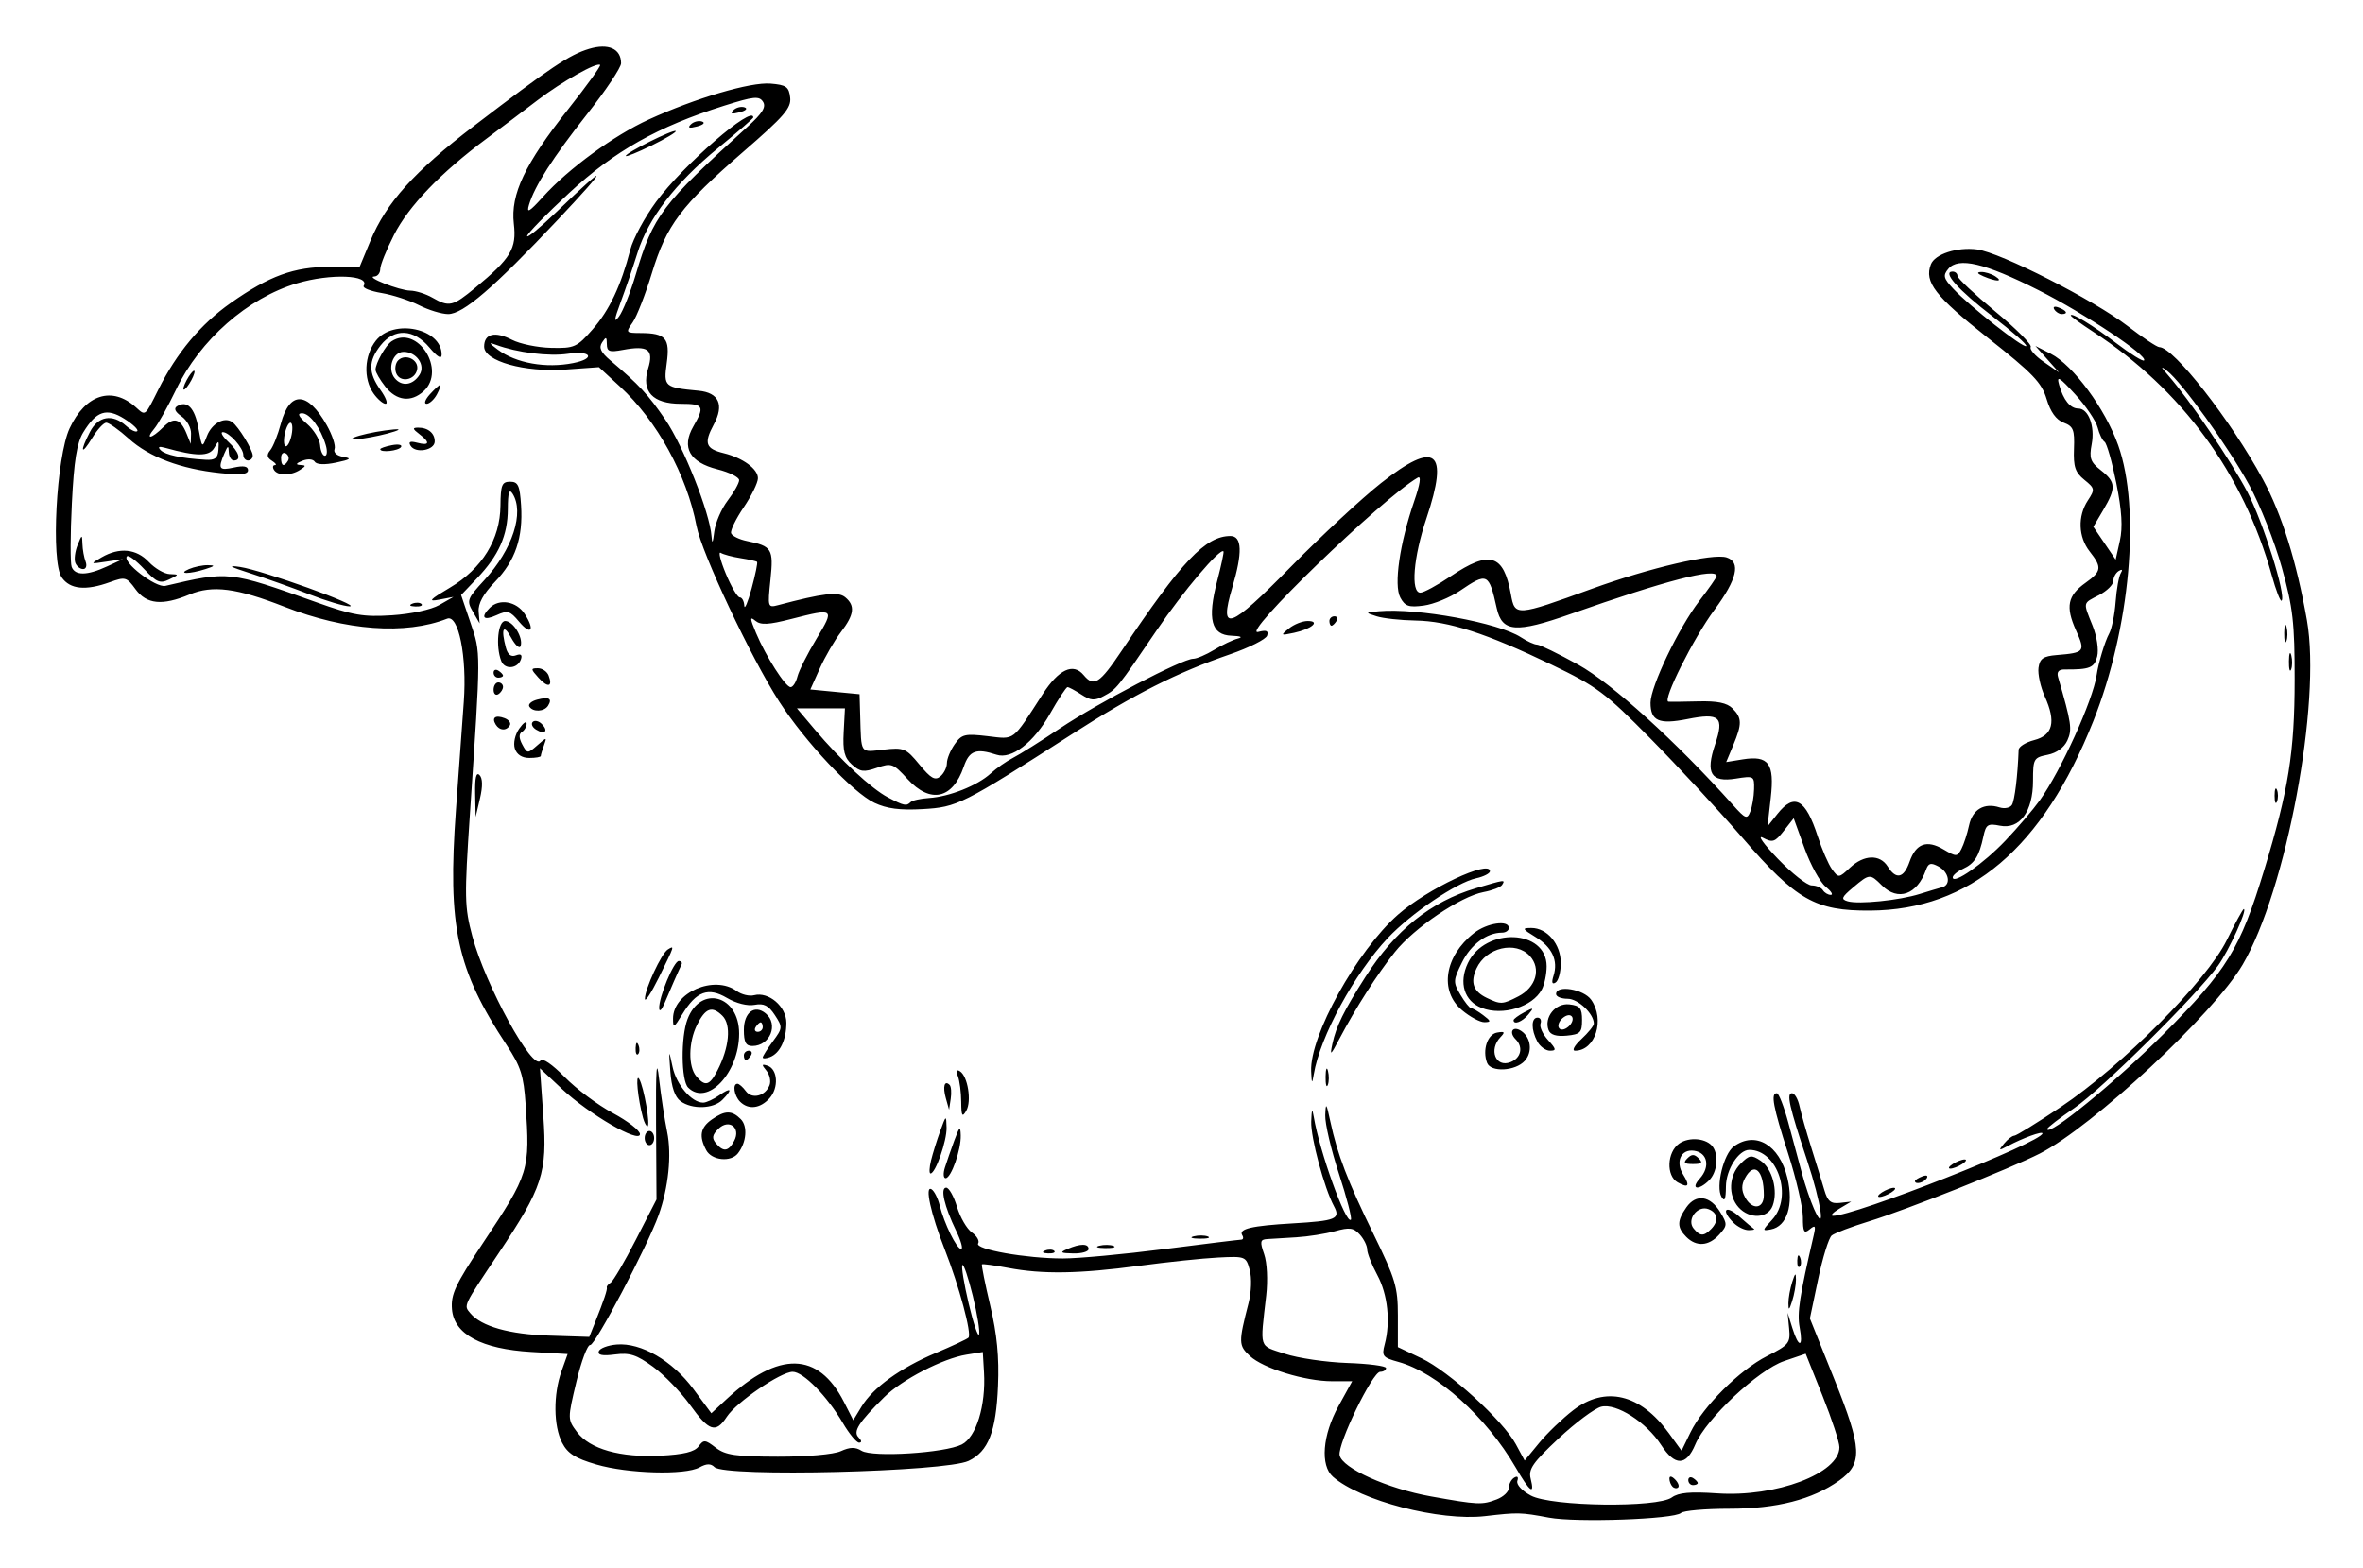 <?xml version="1.0" encoding="UTF-8" standalone="no"?>
<!-- Created with Inkscape (http://www.inkscape.org/) -->

<svg
   xmlns:dc="http://purl.org/dc/elements/1.1/"
   xmlns:cc="http://creativecommons.org/ns#"
   xmlns:rdf="http://www.w3.org/1999/02/22-rdf-syntax-ns#"
   xmlns:svg="http://www.w3.org/2000/svg"
   xmlns="http://www.w3.org/2000/svg"
   xmlns:sodipodi="http://sodipodi.sourceforge.net/DTD/sodipodi-0.dtd"
   xmlns:inkscape="http://www.inkscape.org/namespaces/inkscape"
   id="svg1910"
   sodipodi:version="0.32"
   inkscape:version="0.48.1 "
   width="500.4"
   height="332.06"
   version="1.0"
   sodipodi:docname="PlatypuscoveDragonhorn002.svg"
   inkscape:output_extension="org.inkscape.output.svg.inkscape">
  <defs
     id="defs1913" />
  <sodipodi:namedview
     inkscape:window-height="716"
     inkscape:window-width="1024"
     inkscape:pageshadow="2"
     inkscape:pageopacity="0.0"
     guidetolerance="10.0"
     gridtolerance="10.0"
     objecttolerance="10.0"
     borderopacity="1.0"
     bordercolor="#666666"
     pagecolor="#ffffff"
     id="base"
     inkscape:zoom="1.5208095"
     inkscape:cx="250.2"
     inkscape:cy="166.03"
     inkscape:window-x="22"
     inkscape:window-y="29"
     inkscape:current-layer="svg1910"
     showgrid="false"
     showborder="true"
     inkscape:showpageshadow="false"
     inkscape:window-maximized="0" />
  <path
     style="fill:#000000"
     d="M 328.022,321.409 C 322.005,320.286 321.519,320.275 314.474,321.089 C 304.914,322.194 288.049,317.824 282.272,312.745 C 279.548,310.351 280.055,303.929 283.452,297.766 L 286.347,292.516 L 282.116,292.516 C 276.382,292.516 267.536,289.804 264.694,287.176 C 262.269,284.931 262.253,284.316 264.403,275.952 C 264.998,273.639 265.103,270.624 264.648,268.952 C 263.864,266.077 263.725,266.022 257.934,266.318 C 254.682,266.485 247.169,267.272 241.237,268.068 C 228.556,269.771 220.791,269.895 213.496,268.511 C 210.582,267.959 208.083,267.622 207.942,267.763 C 207.801,267.903 208.59,271.835 209.695,276.5 C 211.136,282.585 211.601,287.389 211.341,293.499 C 210.928,303.21 209.294,307.379 205.115,309.382 C 200.251,311.714 153.467,312.862 151.308,310.703 C 150.518,309.912 149.635,309.929 148.118,310.763 C 145.077,312.437 132.943,312.094 126.285,310.146 C 121.818,308.839 120.213,307.82 119.035,305.542 C 117.202,301.998 117.146,295.314 118.907,290.386 L 120.204,286.755 L 112.546,286.311 C 101.968,285.699 96.154,282.581 95.713,277.284 C 95.45,274.121 96.405,272.073 102.24,263.297 C 112.097,248.472 112.258,247.95 111.305,233.845 C 110.894,227.766 110.284,225.861 107.302,221.345 C 96.695,205.279 94.76,196.307 96.553,171.516 C 97.17,162.991 97.919,152.672 98.217,148.585 C 98.91,139.071 97.1,130.073 94.684,131.023 C 85.848,134.496 73.228,133.574 60.272,128.508 C 50.082,124.524 45.005,123.87 40.12,125.911 C 34.365,128.315 31.031,127.986 28.697,124.782 C 26.819,122.204 26.51,122.119 23.292,123.282 C 18.151,125.141 14.848,124.82 13.075,122.288 C 10.748,118.967 11.921,96.755 14.742,90.714 C 18.112,83.495 23.734,81.709 28.778,86.255 C 30.84,88.113 30.655,88.259 33.524,82.516 C 37.423,74.714 42.518,68.617 48.873,64.152 C 57.033,58.417 62.258,56.516 69.858,56.516 L 76.154,56.516 L 78.419,51.051 C 81.786,42.926 87.713,36.341 100.351,26.682 C 116.649,14.226 120.561,11.605 124.74,10.342 C 128.835,9.105 131.522,10.314 131.522,13.396 C 131.522,14.295 128.333,19.077 124.437,24.023 C 117.049,33.401 113.223,39.368 112.02,43.386 C 111.457,45.267 112.079,44.906 115.04,41.627 C 120.376,35.721 130.004,28.685 137.348,25.323 C 147.263,20.784 158.898,17.349 163.167,17.7 C 166.487,17.972 167.064,18.381 167.326,20.643 C 167.585,22.877 166.093,24.603 157.332,32.202 C 144.217,43.578 141.157,47.645 138.049,57.834 C 136.673,62.344 134.841,67.043 133.978,68.275 C 132.447,70.461 132.49,70.517 135.715,70.532 C 140.969,70.556 141.912,71.652 141.192,76.904 C 140.508,81.897 140.694,82.059 147.921,82.742 C 152.247,83.151 153.403,85.723 151.145,89.916 C 149.016,93.87 149.421,95.029 153.262,95.973 C 157.322,96.971 160.524,99.322 160.503,101.289 C 160.493,102.239 159.133,105.011 157.481,107.45 C 155.829,109.888 154.633,112.352 154.824,112.924 C 155.015,113.496 156.527,114.242 158.184,114.581 C 163.481,115.664 163.835,116.247 163.153,122.77 C 162.543,128.603 162.583,128.733 164.775,128.154 C 174.376,125.616 177.496,125.25 178.987,126.487 C 181.138,128.273 180.906,130.146 178.072,133.861 C 176.725,135.628 174.718,139.085 173.613,141.545 L 171.604,146.016 L 176.813,146.516 L 182.022,147.016 L 182.155,151.516 C 182.402,159.815 182.065,159.322 187.095,158.755 C 191.407,158.269 191.843,158.45 194.699,161.915 C 197.116,164.848 198.01,165.356 199.125,164.431 C 199.893,163.793 200.522,162.527 200.522,161.616 C 200.522,160.706 201.26,158.907 202.163,157.618 C 203.647,155.499 204.314,155.334 209.114,155.898 C 215.012,156.591 214.241,157.178 220.796,147.016 C 224.202,141.737 227.272,140.306 229.482,142.968 C 231.637,145.565 232.859,144.783 237.53,137.814 C 250.255,118.827 255.291,113.516 260.569,113.516 C 263.035,113.516 263.156,117.017 260.946,124.459 C 258.079,134.114 260.283,133.334 273.311,120.083 C 279.752,113.531 288.371,105.528 292.464,102.299 C 304.061,93.149 306.908,95.364 302.072,109.772 C 299.305,118.015 298.692,125.516 300.785,125.516 C 301.48,125.516 304.387,123.941 307.246,122.016 C 315.497,116.459 318.414,117.344 319.955,125.87 C 320.801,130.554 321.003,130.541 337.125,124.688 C 349.416,120.226 362.724,117.128 365.634,118.052 C 368.701,119.025 367.85,122.699 363.066,129.137 C 358.647,135.084 351.953,148.441 353.313,148.598 C 353.703,148.643 356.548,148.614 359.635,148.533 C 363.65,148.428 365.714,148.852 366.885,150.022 C 368.904,152.041 368.928,153.3 367.035,157.829 L 365.549,161.386 L 369.027,160.822 C 374.531,159.929 375.813,161.678 374.985,168.952 L 374.295,175.016 L 376.411,172.355 C 379.979,167.867 382.363,169.199 384.93,177.117 C 385.839,179.923 387.208,183.073 387.972,184.117 C 389.324,185.967 389.423,185.958 391.756,183.766 C 394.721,180.98 398.104,180.875 399.754,183.516 C 401.526,186.354 403.159,185.996 404.376,182.503 C 405.728,178.626 408.028,177.793 411.583,179.894 C 414.26,181.475 414.475,181.469 415.354,179.793 C 415.866,178.816 416.595,176.574 416.973,174.812 C 417.703,171.409 420.168,169.952 423.437,170.99 C 424.491,171.324 425.669,171.086 426.055,170.462 C 426.639,169.518 427.277,164.277 427.477,158.795 C 427.502,158.123 428.984,157.196 430.772,156.736 C 434.741,155.713 435.435,152.868 433.022,147.516 C 432.1,145.472 431.498,142.723 431.684,141.408 C 431.957,139.475 432.693,138.961 435.522,138.728 C 441.486,138.236 441.651,138.024 439.61,133.465 C 437.372,128.465 437.844,126.135 441.643,123.43 C 445.056,121 445.168,120.153 442.522,116.789 C 440.105,113.717 439.948,109.321 442.135,105.983 C 443.668,103.645 443.63,103.424 441.385,101.607 C 439.452,100.041 439.054,98.847 439.197,95.051 C 439.35,91.007 439.068,90.294 437.001,89.508 C 435.417,88.906 434.221,87.245 433.401,84.509 C 432.356,81.02 430.494,79.084 420.871,71.483 C 409.79,62.729 407.462,59.721 408.888,56.003 C 409.731,53.807 414.453,52.272 418.673,52.823 C 423.619,53.468 443.382,63.522 450.554,69.041 C 453.753,71.503 456.773,73.516 457.266,73.516 C 460.284,73.516 472.414,89.001 479.2,101.516 C 483.21,108.914 486.344,118.942 488.531,131.375 C 491.593,148.788 484.183,188.474 474.916,204.286 C 468.847,214.643 443.126,238.6 431.968,244.29 C 425.823,247.423 403.554,256.264 395.847,258.63 C 392.093,259.783 388.515,261.138 387.895,261.641 C 387.275,262.145 385.981,266.306 385.02,270.888 L 383.271,279.22 L 388.454,292.118 C 394.347,306.785 394.497,309.974 389.463,313.558 C 383.832,317.568 376.24,319.516 366.247,319.516 C 361.118,319.516 356.494,319.921 355.972,320.416 C 354.564,321.749 333.8,322.487 328.022,321.409 z M 316.957,317.541 C 318.367,317.005 319.522,315.906 319.522,315.1 C 319.522,314.294 320.03,313.32 320.651,312.936 C 321.331,312.516 321.601,312.779 321.328,313.598 C 321.065,314.388 322.266,315.703 324.194,316.737 C 328.527,319.059 350.998,319.351 354.042,317.125 C 355.443,316.1 357.961,315.873 363.611,316.26 C 376.081,317.115 389.522,312.044 389.522,306.484 C 389.522,305.409 387.915,300.515 385.951,295.608 L 382.38,286.686 L 377.817,288.241 C 372.335,290.108 361.259,300.506 359.006,305.9 C 357.084,310.498 354.699,310.537 351.772,306.018 C 348.632,301.17 342.27,297.112 339.071,297.915 C 337.693,298.26 333.635,301.285 330.052,304.637 C 324.615,309.722 323.637,311.127 324.138,313.124 C 325.058,316.788 323.99,315.996 320.96,310.766 C 314.781,300.101 304.305,290.676 296.115,288.414 C 292.819,287.504 292.57,287.186 293.229,284.717 C 294.499,279.958 293.881,274.128 291.671,270.031 C 290.489,267.839 289.522,265.4 289.522,264.61 C 289.522,263.82 288.817,262.395 287.956,261.444 C 286.648,259.999 285.784,259.882 282.706,260.736 C 280.68,261.298 276.997,261.88 274.522,262.029 C 272.047,262.178 269.258,262.348 268.324,262.408 C 266.865,262.501 266.778,262.953 267.704,265.61 C 268.326,267.393 268.51,271.099 268.139,274.36 C 266.83,285.875 266.501,284.843 272.066,286.691 C 274.841,287.612 280.803,288.492 285.316,288.646 C 289.829,288.799 293.522,289.283 293.522,289.721 C 293.522,290.158 292.959,290.517 292.272,290.517 C 290.657,290.518 283.238,305.78 283.683,308.185 C 284.187,310.91 293.868,315.277 303.022,316.91 C 313.053,318.699 313.819,318.734 316.957,317.541 z M 354.188,314.85 C 353.822,314.483 353.522,313.718 353.522,313.15 C 353.522,312.523 353.987,312.582 354.705,313.3 C 355.356,313.95 355.656,314.715 355.372,315 C 355.087,315.284 354.555,315.216 354.188,314.85 z M 357.522,313.457 C 357.522,312.875 357.972,312.676 358.522,313.016 C 359.072,313.356 359.522,313.833 359.522,314.075 C 359.522,314.318 359.072,314.516 358.522,314.516 C 357.972,314.516 357.522,314.04 357.522,313.457 z M 333.12,298.675 C 339.938,293.419 347.378,295.194 353.403,303.511 L 356.094,307.225 L 357.98,303.347 C 360.668,297.821 368.399,290.119 374.217,287.171 C 378.843,284.826 379.172,284.414 378.873,281.332 L 378.551,278.016 L 379.565,281.266 C 380.904,285.56 381.916,285.432 381.098,281.072 C 380.536,278.073 381.085,274.491 384.084,261.592 C 384.552,259.577 384.406,259.367 383.221,260.351 C 382.029,261.34 381.794,260.917 381.79,257.775 C 381.788,255.708 380.376,249.623 378.654,244.254 C 375.46,234.301 374.939,231.514 376.272,231.519 C 376.684,231.521 377.78,234.334 378.706,237.769 C 379.632,241.205 380.935,246.041 381.601,248.516 C 382.266,250.991 383.41,254.366 384.143,256.016 C 386.704,261.779 385.718,254.905 382.659,245.664 C 378.88,234.245 378.267,231.516 379.484,231.516 C 380.034,231.516 380.752,232.754 381.08,234.266 C 381.408,235.779 382.526,239.716 383.563,243.016 C 384.601,246.316 385.846,250.366 386.329,252.016 C 387.028,254.404 387.699,254.961 389.615,254.744 L 392.022,254.471 L 389.522,255.958 C 388.147,256.776 387.527,257.461 388.144,257.481 C 392.474,257.617 432.522,241.861 432.522,240.021 C 432.522,239.489 428.346,241.007 425.204,242.681 C 423.231,243.732 423.154,243.684 424.394,242.18 C 425.149,241.265 426.117,240.516 426.546,240.516 C 426.975,240.516 431.413,237.778 436.408,234.431 C 449.369,225.747 467.314,207.715 471.541,199.128 C 473.332,195.491 474.956,192.516 475.151,192.516 C 476.001,192.516 471.993,201.332 469.694,204.516 C 465.144,210.823 445.149,230.63 439.272,234.654 C 436.109,236.819 433.522,238.816 433.522,239.091 C 433.522,240.972 448.054,229.115 458.116,219.024 C 471.642,205.459 474.345,201.054 479.491,184.196 C 484.613,167.42 485.923,159.243 485.929,144.016 C 485.935,131.836 485.581,128.738 483.211,120.188 C 481.713,114.782 478.596,106.907 476.285,102.688 C 471.813,94.525 462.06,80.965 458.915,78.538 C 457.46,77.415 457.523,77.648 459.187,79.546 C 463.659,84.647 472.479,97.643 475.925,104.209 C 479.257,110.559 484.175,126.196 483.16,127.212 C 482.911,127.461 481.976,125.044 481.083,121.84 C 475.071,100.281 462.027,82.492 443.272,70.274 C 440.659,68.572 438.522,67.014 438.522,66.813 C 438.522,66.048 443.219,68.917 448.297,72.783 C 451.199,74.992 453.779,76.592 454.032,76.339 C 454.979,75.392 441.399,66.351 431.639,61.43 C 420.267,55.696 414.704,54.386 412.583,56.942 C 411.417,58.347 411.562,58.933 413.625,61.144 C 417.086,64.855 428.527,73.844 429.082,73.289 C 429.341,73.03 426.155,70.215 422.001,67.033 C 414.745,61.475 411.203,57.516 413.486,57.516 C 414.056,57.516 414.522,57.926 414.522,58.426 C 414.522,58.927 418.134,62.325 422.549,65.978 C 426.964,69.63 430.334,73.011 430.037,73.491 C 429.741,73.971 430.966,75.378 432.76,76.617 L 436.022,78.871 L 433.522,76.067 L 431.022,73.262 L 434.281,74.919 C 439.012,77.326 445.807,86.547 448.56,94.296 C 453.371,107.836 451.09,133.103 443.287,152.716 C 432.593,179.597 417.147,192.71 396.022,192.841 C 384.415,192.913 380.415,190.636 369.025,177.466 C 364.073,171.741 355.297,162.27 349.522,156.419 C 339.891,146.663 338.152,145.364 328.522,140.741 C 314.713,134.111 306.779,131.538 299.768,131.417 C 296.607,131.362 292.897,130.957 291.522,130.516 C 289.039,129.721 289.043,129.714 292.022,129.446 C 300.102,128.721 317.401,131.896 322.085,134.966 C 323.386,135.818 324.917,136.516 325.486,136.516 C 326.055,136.516 329.982,138.429 334.213,140.766 C 341.318,144.692 354.972,157.071 366.967,170.463 C 369.629,173.435 369.984,173.571 370.647,171.884 C 371.051,170.857 371.413,168.721 371.451,167.138 C 371.52,164.338 371.415,164.278 367.56,164.894 C 362.313,165.733 361.13,163.765 363.2,157.645 C 365.173,151.813 364.195,150.919 357.328,152.282 C 351.304,153.477 349.522,152.689 349.522,148.828 C 349.522,145.399 355.498,132.933 359.862,127.258 C 361.875,124.64 363.522,122.278 363.522,122.008 C 363.522,120.145 352.673,122.96 332.616,130.028 C 320.996,134.123 318.092,133.895 316.956,128.8 C 315.29,121.324 314.965,121.171 309.145,125.126 C 307.033,126.561 303.598,127.965 301.512,128.244 C 298.332,128.671 297.527,128.395 296.534,126.54 C 295.127,123.91 296.403,115.082 299.483,106.128 C 300.729,102.506 300.999,100.704 300.229,101.151 C 292.704,105.514 262.333,134.901 266.466,133.821 C 268.181,133.372 268.67,133.58 268.332,134.615 C 268.08,135.385 264.533,137.168 260.448,138.576 C 249.214,142.448 240.255,146.976 227.022,155.472 C 203.777,170.395 202.704,170.934 195.396,171.35 C 190.582,171.625 187.783,171.259 185.16,170.015 C 180.6,167.851 170.523,157.133 165.006,148.578 C 159.058,139.354 148.583,117.114 147.502,111.411 C 145.453,100.608 139.14,89.106 131.285,81.866 L 126.832,77.761 L 119.811,78.263 C 111.062,78.889 102.522,76.489 102.522,73.404 C 102.522,70.661 104.815,70.099 108.416,71.962 C 110.107,72.836 113.845,73.605 116.722,73.669 C 121.64,73.78 122.165,73.546 125.488,69.759 C 129.052,65.697 131.51,60.498 133.478,52.857 C 134.068,50.57 136.524,46.017 138.936,42.74 C 144.662,34.962 159.522,22.065 159.522,24.873 C 159.522,25.07 156.174,27.978 152.081,31.337 C 143.017,38.777 137.298,46.205 135.006,53.516 C 134.057,56.541 132.446,61.266 131.426,64.016 C 130.041,67.747 129.95,68.515 131.07,67.041 C 131.896,65.955 133.51,61.905 134.659,58.041 C 138.332,45.681 140.132,43.305 158.273,26.868 C 161.462,23.978 162.288,22.65 161.58,21.551 C 160.767,20.286 159.636,20.401 153.329,22.39 C 139.311,26.812 130.123,31.981 120.582,40.814 C 115.709,45.325 111.677,49.453 111.622,49.987 C 111.567,50.521 114.334,48.254 117.772,44.949 C 129.023,34.131 129.181,34.799 118.142,46.516 C 104.526,60.969 98.08,66.516 94.9,66.516 C 93.548,66.516 90.772,65.67 88.732,64.636 C 86.691,63.602 83.107,62.437 80.767,62.047 C 78.428,61.658 76.737,60.976 77.012,60.532 C 78.444,58.214 69.988,57.892 62.908,59.994 C 52.451,63.1 42.36,71.969 37.283,82.516 C 35.562,86.091 33.492,89.804 32.683,90.766 C 30.648,93.187 32.068,92.97 34.558,90.48 C 36.809,88.229 38.219,88.623 39.528,91.869 L 40.395,94.016 L 40.458,91.823 C 40.493,90.617 39.589,88.976 38.448,88.177 C 37.08,87.219 36.756,86.489 37.496,86.032 C 39.634,84.711 41.242,86.366 42.015,90.681 C 42.776,94.933 42.811,94.965 43.824,92.339 C 44.855,89.666 47.513,88.203 49.184,89.389 C 50.483,90.311 53.522,95.28 53.522,96.481 C 53.522,97.05 53.072,97.516 52.522,97.516 C 51.972,97.516 51.522,96.989 51.522,96.345 C 51.522,94.843 48.529,91.516 47.178,91.516 C 46.61,91.516 47.129,92.434 48.333,93.555 C 50.648,95.712 51.189,97.516 49.522,97.516 C 48.972,97.516 48.49,96.729 48.451,95.766 C 48.391,94.27 48.257,94.306 47.522,96.016 C 46.11,99.302 46.379,99.706 49.522,99.016 C 51.578,98.565 52.522,98.742 52.522,99.579 C 52.522,100.473 50.942,100.636 46.637,100.186 C 38.265,99.311 31.606,96.805 27.269,92.897 C 25.205,91.038 23.061,89.516 22.504,89.516 C 21.948,89.516 20.601,90.979 19.511,92.766 C 17.173,96.6 16.855,95.706 19.047,91.467 C 20.785,88.107 23.843,87.592 26.699,90.177 C 27.708,91.09 28.775,91.596 29.07,91.301 C 29.364,91.007 28.147,89.842 26.363,88.713 C 22.559,86.304 20.406,87.014 17.62,91.595 C 16.277,93.803 15.673,97.574 15.221,106.572 C 14.888,113.187 14.868,119.255 15.176,120.058 C 15.898,121.94 18.443,121.908 22.657,119.963 L 26.022,118.41 L 22.522,118.941 C 19.054,119.467 19.044,119.458 21.522,118.029 C 25.301,115.849 28.878,116.202 31.522,119.016 C 32.813,120.391 34.804,121.547 35.946,121.584 C 37.966,121.65 37.962,121.68 35.803,122.723 C 33.894,123.645 33.156,123.337 30.523,120.518 C 28.84,118.716 27.208,117.496 26.897,117.808 C 25.746,118.959 32.993,124.55 35.022,124.076 C 48.513,120.923 48.43,120.914 66.997,127.545 C 74.742,130.311 76.936,130.688 82.997,130.298 C 87.028,130.039 91.3,129.114 93.022,128.129 L 96.022,126.412 L 93.022,126.987 C 90.542,127.462 90.933,127.022 95.281,124.451 C 102.1,120.418 105.919,114.215 105.979,107.075 C 106.016,102.7 106.291,102.019 108.022,102.017 C 109.712,102.016 110.072,102.79 110.345,107.016 C 110.79,113.88 109.13,118.744 104.813,123.224 C 102.336,125.795 101.224,127.822 101.363,129.516 L 101.567,132.016 L 100.133,129.531 C 98.78,127.185 98.915,126.813 102.569,122.849 C 108.544,116.367 111.098,108.502 108.522,104.516 C 107.821,103.433 107.548,104.348 107.537,107.816 C 107.519,113.394 105.634,117.616 100.972,122.516 L 97.642,126.016 L 99.652,131.94 C 101.845,138.401 101.848,137.533 99.519,172.271 C 98.324,190.079 98.362,192.032 100.021,198.271 C 102.778,208.636 112.917,227.112 114.47,224.6 C 114.858,223.973 116.947,225.401 119.574,228.089 C 122.02,230.593 126.609,234.025 129.772,235.718 C 132.934,237.41 135.522,239.418 135.522,240.179 C 135.522,242.224 124.702,235.962 119.018,230.627 L 114.342,226.237 L 115.06,236.365 C 115.912,248.388 114.92,251.432 105.602,265.395 C 97.955,276.854 98.173,276.391 99.606,278.118 C 101.917,280.902 107.849,282.58 116.355,282.853 L 124.787,283.125 L 126.007,280.071 C 127.903,275.321 128.664,273.051 128.501,272.628 C 128.418,272.415 128.791,271.965 129.329,271.628 C 129.867,271.292 132.268,267.191 134.664,262.516 L 139.022,254.016 L 138.929,238.016 C 138.861,226.337 139.035,223.771 139.574,228.516 C 139.98,232.091 140.747,237.127 141.277,239.708 C 142.274,244.558 141.563,251.499 139.47,257.332 C 137.113,263.902 125.999,285.012 124.988,284.838 C 124.42,284.741 123.103,288.239 122.061,292.612 C 120.177,300.519 120.178,300.579 122.19,303.274 C 124.881,306.878 131.353,308.711 139.881,308.283 C 144.752,308.038 147.083,307.469 147.925,306.318 C 149.008,304.836 149.32,304.859 151.566,306.584 C 153.616,308.16 155.791,308.475 164.725,308.494 C 170.94,308.507 176.527,308.015 178.049,307.322 C 179.987,306.439 181.133,306.417 182.447,307.238 C 184.754,308.678 200.084,307.72 203.665,305.911 C 206.726,304.364 208.788,297.665 208.373,290.616 L 208.119,286.32 L 204.654,286.882 C 199.657,287.693 191.013,292.163 187.258,295.878 C 181.795,301.281 180.585,303.18 181.819,304.414 C 182.484,305.079 182.525,305.516 181.923,305.516 C 181.373,305.516 179.821,303.636 178.473,301.337 C 175.124,295.628 170.11,290.516 167.858,290.516 C 165.354,290.516 155.944,296.942 153.917,300.036 C 151.58,303.603 150.163,303.148 146.128,297.532 C 144.159,294.79 140.629,291.151 138.285,289.444 C 134.777,286.89 133.348,286.429 130.218,286.84 C 127.595,287.185 126.532,286.98 126.795,286.178 C 127.005,285.539 128.716,284.889 130.599,284.733 C 135.75,284.306 142.387,288.16 146.83,294.156 L 150.639,299.296 L 153.83,296.336 C 164.91,286.057 173.278,286.244 178.713,296.892 L 180.691,300.768 L 182.444,297.884 C 184.891,293.86 190.652,289.696 198.15,286.533 C 201.659,285.053 204.778,283.593 205.082,283.29 C 205.841,282.53 203.11,272.356 200.071,264.624 C 197.108,257.085 195.757,250.926 197.272,251.862 C 197.838,252.212 198.61,253.739 198.988,255.257 C 199.958,259.148 202.6,264.516 203.545,264.516 C 203.982,264.516 203.51,262.798 202.496,260.699 C 199.965,255.461 199.053,251.516 200.373,251.516 C 200.961,251.516 201.99,253.347 202.66,255.585 C 203.331,257.822 204.748,260.262 205.809,261.005 C 206.87,261.748 207.466,262.796 207.134,263.334 C 206.363,264.582 217.287,266.516 225.104,266.516 C 228.359,266.516 237.997,265.623 246.522,264.532 C 255.047,263.441 262.386,262.541 262.831,262.532 C 263.276,262.523 263.382,262.099 263.066,261.588 C 262.235,260.243 265.045,259.586 273.796,259.079 C 282.874,258.552 283.916,258.122 282.507,255.489 C 280.431,251.611 277.551,240.907 277.671,237.516 C 277.764,234.881 277.897,234.634 278.211,236.516 C 279.441,243.88 285.018,259.353 286.066,258.306 C 286.337,258.034 285.201,253.655 283.54,248.574 C 281.88,243.493 280.576,237.914 280.642,236.176 C 280.748,233.388 280.875,233.545 281.724,237.516 C 283.218,244.501 285.382,250.138 290.917,261.462 C 295.506,270.853 296.022,272.582 296.022,278.594 L 296.022,285.281 L 301.015,287.649 C 306.836,290.409 318.319,300.868 321.007,305.859 L 322.868,309.314 L 325.945,305.574 C 327.637,303.517 330.866,300.412 333.12,298.675 z M 378.721,276.016 C 378.721,274.916 379.081,272.891 379.522,271.516 C 380.156,269.537 380.322,269.433 380.322,271.016 C 380.322,272.116 379.962,274.141 379.522,275.516 C 378.888,277.496 378.721,277.6 378.721,276.016 z M 380.601,266.933 C 380.649,265.768 380.886,265.531 381.205,266.329 C 381.494,267.051 381.458,267.913 381.126,268.245 C 380.794,268.578 380.557,267.987 380.601,266.933 z M 221.334,264.833 C 222.056,264.544 222.919,264.58 223.251,264.912 C 223.583,265.244 222.992,265.481 221.938,265.437 C 220.773,265.389 220.536,265.152 221.334,264.833 z M 226.022,264.516 C 228.784,263.329 230.522,263.329 230.522,264.516 C 230.522,265.066 229.059,265.485 227.272,265.446 C 224.548,265.387 224.346,265.236 226.022,264.516 z M 232.791,263.823 C 233.764,263.57 235.114,263.586 235.791,263.86 C 236.468,264.134 235.672,264.342 234.022,264.321 C 232.372,264.301 231.818,264.077 232.791,263.823 z M 357.093,261.945 C 355.107,259.958 355.112,258.546 357.118,255.682 C 359.16,252.767 362.173,253.202 364.294,256.716 C 365.819,259.242 365.805,259.546 364.068,261.466 C 361.85,263.916 359.243,264.095 357.093,261.945 z M 362.322,260.316 C 364.026,258.612 363.807,256.84 361.798,256.069 C 359.475,255.177 357.096,258.298 358.661,260.184 C 360.026,261.829 360.782,261.856 362.322,260.316 z M 252.791,261.823 C 253.764,261.57 255.114,261.586 255.791,261.86 C 256.468,262.134 255.672,262.342 254.022,262.321 C 252.372,262.301 251.818,262.077 252.791,261.823 z M 367.093,258.945 C 364.371,256.223 365.391,255.052 368.272,257.592 C 369.784,258.925 371.209,260.129 371.438,260.266 C 371.667,260.404 371.137,260.516 370.26,260.516 C 369.382,260.516 367.957,259.809 367.093,258.945 z M 375.272,258.31 C 379.742,253.496 376.483,243.516 370.44,243.516 C 368.187,243.516 365.52,247.692 365.491,251.266 C 365.469,253.997 365.214,254.594 364.552,253.464 C 363.299,251.322 364.995,244.374 367.158,242.793 C 371.728,239.451 376.823,242.435 378.503,249.438 C 379.88,255.18 378.428,259.728 375.014,260.362 C 373.126,260.713 373.139,260.606 375.272,258.31 z M 368.177,255.687 C 365.908,253.181 366.1,248.938 368.595,246.443 C 370.455,244.583 370.89,244.517 372.826,245.803 C 375.304,247.448 376.57,252.154 375.391,255.339 C 374.388,258.053 370.488,258.241 368.177,255.687 z M 373.522,253.098 C 373.522,247.798 371.439,245.933 369.522,249.516 C 368.761,250.937 368.761,252.095 369.522,253.516 C 371.025,256.326 373.522,256.065 373.522,253.098 z M 398.522,252.516 C 399.347,251.983 400.472,251.547 401.022,251.547 C 401.572,251.547 401.347,251.983 400.522,252.516 C 399.697,253.049 398.572,253.486 398.022,253.486 C 397.472,253.486 397.697,253.049 398.522,252.516 z M 355.263,250.392 C 352.806,249.016 353.003,243.993 355.586,242.183 C 357.743,240.673 361.496,241.063 362.756,242.929 C 364.004,244.776 363.599,248.296 361.95,249.945 C 359.687,252.208 357.877,251.886 359.954,249.591 C 362.215,247.092 361.608,244.103 358.757,243.696 C 355.974,243.299 354.726,246.012 356.433,248.746 C 357.935,251.151 357.561,251.677 355.263,250.392 z M 405.522,250.123 C 405.522,249.907 406.22,249.462 407.074,249.135 C 407.964,248.793 408.365,248.961 408.015,249.528 C 407.427,250.478 405.522,250.933 405.522,250.123 z M 200.097,247.266 C 200.488,246.029 201.386,243.441 202.094,241.516 C 203.192,238.53 203.391,238.373 203.451,240.445 C 203.539,243.484 201.413,249.516 200.253,249.516 C 199.777,249.516 199.706,248.504 200.097,247.266 z M 197.158,245.766 C 197.529,244.254 198.406,241.441 199.107,239.516 C 200.343,236.119 200.383,236.098 200.451,238.798 C 200.522,241.608 198.107,248.516 197.054,248.516 C 196.74,248.516 196.787,247.279 197.158,245.766 z M 413.522,246.516 C 414.347,245.983 415.472,245.547 416.022,245.547 C 416.572,245.547 416.347,245.983 415.522,246.516 C 414.697,247.049 413.572,247.486 413.022,247.486 C 412.472,247.486 412.697,247.049 413.522,246.516 z M 357.322,245.316 C 358.255,244.383 358.788,244.383 359.722,245.316 C 360.655,246.25 360.388,246.516 358.522,246.516 C 356.655,246.516 356.388,246.25 357.322,245.316 z M 149.557,243.582 C 147.972,240.62 148.307,238.78 150.744,237.073 C 153.521,235.128 154.973,235.11 156.861,236.999 C 158.374,238.512 158.09,241.921 156.255,244.266 C 154.764,246.171 150.722,245.758 149.557,243.582 z M 155.465,241.621 C 156.971,238.808 154.345,236.835 152.093,239.088 C 150.825,240.356 150.715,241.045 151.61,242.122 C 153.18,244.015 154.26,243.874 155.465,241.621 z M 136.522,241.016 C 136.522,240.191 136.972,239.516 137.522,239.516 C 138.072,239.516 138.522,240.191 138.522,241.016 C 138.522,241.841 138.072,242.516 137.522,242.516 C 136.972,242.516 136.522,241.841 136.522,241.016 z M 136.176,236.766 C 135.069,232.729 134.514,227.073 135.367,228.516 C 136.355,230.187 137.799,238.516 137.101,238.516 C 136.856,238.516 136.44,237.729 136.176,236.766 z M 203.552,233.348 C 203.535,231.33 203.22,228.894 202.852,227.934 C 202.417,226.8 202.565,226.425 203.275,226.864 C 204.938,227.892 205.796,233.212 204.623,235.228 C 203.764,236.704 203.577,236.375 203.552,233.348 z M 144.111,233.205 C 142.92,232.334 142.197,230.238 141.956,226.955 C 141.605,222.165 141.619,222.135 142.431,225.954 C 143.236,229.74 146.471,233.516 148.91,233.516 C 149.552,233.516 151.077,232.816 152.299,231.96 C 154.879,230.152 155.223,230.672 152.95,232.945 C 151.038,234.857 146.55,234.989 144.111,233.205 z M 156.722,233.316 C 155.453,232.047 155.08,229.516 156.161,229.516 C 156.513,229.516 157.313,230.216 157.938,231.071 C 159.241,232.853 162.066,232.146 162.962,229.812 C 163.289,228.96 162.986,227.572 162.289,226.727 C 161.241,225.457 161.281,225.276 162.522,225.682 C 164.71,226.398 164.955,230.38 162.947,232.599 C 160.969,234.784 158.477,235.071 156.722,233.316 z M 200.291,232.56 C 199.6,230.099 200.013,228.674 201.102,229.764 C 201.422,230.083 201.525,231.396 201.332,232.68 L 200.981,235.016 L 200.291,232.56 z M 145.722,230.316 C 144.236,228.831 144.149,219.627 145.584,215.852 C 148.376,208.508 156.522,210.767 156.522,218.885 C 156.522,227.215 149.768,234.363 145.722,230.316 z M 151.91,226.732 C 154.448,221.825 154.893,217.03 152.988,215.125 C 150.8,212.937 149.369,213.458 147.583,217.09 C 145.778,220.762 145.713,225.837 147.444,227.923 C 149.311,230.173 150.262,229.919 151.91,226.732 z M 280.717,228.016 C 280.737,226.366 280.961,225.812 281.215,226.785 C 281.468,227.758 281.452,229.108 281.178,229.785 C 280.904,230.462 280.696,229.666 280.717,228.016 z M 277.658,226.87 C 277.334,219.391 287.321,201.384 296.058,193.693 C 302.249,188.244 315.522,181.979 315.522,184.507 C 315.522,184.974 314.194,185.649 312.57,186.006 C 308.441,186.913 298.803,193.435 293.901,198.641 C 286.794,206.189 279.557,219.508 278.214,227.516 C 277.857,229.643 277.774,229.546 277.658,226.87 z M 314.911,225.089 C 313.877,222.393 314.98,219.044 317.022,218.679 C 318.639,218.39 318.783,218.57 317.772,219.619 C 315.201,222.287 316.711,226.148 319.854,224.942 C 322.101,224.08 322.634,221.772 320.971,220.109 C 319.435,218.573 320.372,217.151 322.142,218.332 C 324.224,219.721 324.586,222.787 322.891,224.661 C 320.908,226.852 315.695,227.131 314.911,225.089 z M 157.522,223.516 C 157.522,222.966 157.998,222.516 158.581,222.516 C 159.163,222.516 159.362,222.966 159.022,223.516 C 158.682,224.066 158.205,224.516 157.963,224.516 C 157.72,224.516 157.522,224.066 157.522,223.516 z M 161.522,223.944 C 161.522,223.664 162.489,222.127 163.671,220.528 C 165.741,217.728 165.756,217.523 164.083,214.969 C 162.749,212.934 161.753,212.43 159.799,212.804 C 158.292,213.092 155.902,212.493 153.944,211.338 C 149.967,208.992 147.471,209.912 144.472,214.83 C 142.703,217.73 142.529,217.81 142.525,215.721 C 142.516,210.185 151.246,206.4 156.002,209.878 C 157.026,210.627 158.686,211.024 159.691,210.762 C 162.775,209.955 166.522,213.16 166.522,216.605 C 166.522,220.215 165.163,223.056 163.049,223.867 C 162.209,224.19 161.522,224.224 161.522,223.944 z M 134.601,221.933 C 134.649,220.768 134.886,220.531 135.205,221.329 C 135.494,222.051 135.458,222.913 135.126,223.245 C 134.794,223.578 134.557,222.987 134.601,221.933 z M 282.163,221.016 C 282.942,217.361 284.619,213.967 289.129,206.915 C 295.509,196.942 302.976,190.944 312.55,188.101 C 318.782,186.25 318.806,186.247 318.092,187.403 C 317.79,187.891 316.018,188.576 314.152,188.926 C 309.311,189.834 299.484,196.485 295.384,201.628 C 291.658,206.302 287.074,213.474 283.63,220.016 C 281.743,223.6 281.591,223.704 282.163,221.016 z M 325.557,220.582 C 324.209,218.064 324.234,215.516 325.605,215.516 C 326.201,215.516 326.483,216.079 326.232,216.766 C 325.981,217.454 326.697,219.029 327.823,220.266 C 329.569,222.185 329.629,222.516 328.231,222.516 C 327.33,222.516 326.126,221.646 325.557,220.582 z M 334.876,220.064 C 336.331,218.715 337.522,217.24 337.522,216.786 C 337.522,214.68 334.186,211.516 331.965,211.516 C 330.621,211.516 329.522,211.066 329.522,210.516 C 329.522,208.508 335.375,209.469 336.965,211.739 C 339.918,215.955 337.838,222.516 333.547,222.516 C 332.818,222.516 333.412,221.42 334.876,220.064 z M 157.522,218.123 C 157.522,214.401 159.803,212.675 162.148,214.621 C 164.935,216.934 163.057,221.516 159.322,221.516 C 157.942,221.516 157.522,220.724 157.522,218.123 z M 161.522,217.516 C 161.522,216.966 161.323,216.516 161.081,216.516 C 160.838,216.516 160.362,216.966 160.022,217.516 C 159.682,218.066 159.88,218.516 160.463,218.516 C 161.045,218.516 161.522,218.066 161.522,217.516 z M 327.938,218.158 C 326.901,215.457 329.396,212.366 332.339,212.706 C 334.584,212.966 335.022,213.505 335.022,216.016 C 335.022,218.671 334.647,219.052 331.765,219.33 C 329.585,219.54 328.319,219.152 327.938,218.158 z M 332.922,215.354 C 332.58,214.801 331.772,214.894 330.944,215.581 C 330.174,216.22 329.804,217.164 330.122,217.678 C 330.464,218.231 331.272,218.139 332.1,217.451 C 332.87,216.812 333.24,215.869 332.922,215.354 z M 309.598,213.927 C 304.76,209.856 305.902,202.508 312.137,197.605 C 314.884,195.443 319.522,194.76 319.522,196.516 C 319.522,197.066 318.868,197.516 318.069,197.516 C 314.844,197.516 311.48,200.023 309.597,203.83 C 307.713,207.637 307.696,208.002 309.28,210.684 C 310.2,212.242 311.22,213.516 311.546,213.516 C 311.872,213.516 313.013,214.177 314.081,214.984 C 315.76,216.255 315.796,216.457 314.348,216.484 C 313.428,216.502 311.291,215.351 309.598,213.927 z M 320.522,216.051 C 320.522,215.796 321.534,215.047 322.772,214.388 C 324.812,213.301 324.894,213.344 323.649,214.852 C 322.371,216.402 320.522,217.111 320.522,216.051 z M 139.589,213.55 C 139.483,211.255 142.686,203.516 143.741,203.516 C 144.262,203.516 144.524,203.854 144.323,204.266 C 143.714,205.516 141.804,209.864 140.699,212.516 C 140.126,213.891 139.627,214.356 139.589,213.55 z M 313.764,213.456 C 310.065,212.013 308.866,208.114 310.844,203.967 C 314.514,196.27 327.522,196.793 327.522,204.639 C 327.522,206.294 327.061,208.508 326.499,209.559 C 324.52,213.256 318.204,215.189 313.764,213.456 z M 321.557,210.998 C 325.286,209.07 326.403,205.148 323.985,202.476 C 321.002,199.18 314.693,200.649 312.659,205.115 C 311.318,208.056 311.979,209.944 314.83,211.322 C 317.804,212.759 318.187,212.741 321.557,210.998 z M 136.566,211.516 C 136.565,209.447 140.067,201.915 141.418,201.081 C 142.898,200.166 142.901,200.155 139.522,207.016 C 137.896,210.316 136.566,212.341 136.566,211.516 z M 328.982,206.641 C 330.003,203.423 328.689,200.589 325.182,198.451 C 322.345,196.721 322.252,196.523 324.272,196.52 C 327.63,196.514 330.522,199.955 330.522,203.957 C 330.522,205.85 330.023,207.706 329.415,208.082 C 328.669,208.543 328.528,208.072 328.982,206.641 z M 100.622,168.066 C 100.554,164.697 100.848,163.442 101.543,164.138 C 102.211,164.805 102.246,166.52 101.644,169.088 L 100.723,173.016 L 100.622,168.066 z M 481.68,168.516 C 481.68,167.141 481.907,166.579 482.184,167.266 C 482.461,167.954 482.461,169.079 482.184,169.766 C 481.907,170.454 481.68,169.891 481.68,168.516 z M 109.025,158.527 C 108.663,157.386 109.061,155.584 109.958,154.304 C 110.818,153.076 111.522,152.595 111.522,153.235 C 111.522,153.875 111.07,154.677 110.519,155.018 C 109.856,155.427 109.883,156.323 110.599,157.66 C 111.651,159.626 111.738,159.632 113.771,157.849 C 115.796,156.073 115.84,156.073 115.191,157.848 C 114.823,158.855 114.522,159.868 114.522,160.098 C 114.522,160.328 113.427,160.516 112.089,160.516 C 110.539,160.516 109.427,159.794 109.025,158.527 z M 113.522,154.516 C 112.729,154.026 112.412,153.293 112.817,152.887 C 113.223,152.482 114.08,152.675 114.722,153.316 C 116.233,154.827 115.389,155.67 113.522,154.516 z M 104.981,153.45 C 104.064,151.966 104.926,151.35 106.873,152.097 C 107.773,152.443 108.261,153.129 107.957,153.621 C 107.208,154.832 105.784,154.75 104.981,153.45 z M 112.092,149.63 C 111.791,149.142 112.532,148.485 113.739,148.17 C 116.259,147.511 117.007,147.922 116.063,149.45 C 115.263,150.743 112.848,150.853 112.092,149.63 z M 104.522,146.075 C 104.522,145.218 104.972,144.516 105.522,144.516 C 106.072,144.516 106.522,144.94 106.522,145.457 C 106.522,145.975 106.072,146.676 105.522,147.016 C 104.972,147.356 104.522,146.933 104.522,146.075 z M 114.027,143.522 C 112.37,141.692 112.359,141.516 113.898,141.516 C 114.826,141.516 115.851,142.211 116.177,143.059 C 117.108,145.486 116.017,145.721 114.027,143.522 z M 104.522,142.457 C 104.522,141.875 104.972,141.676 105.522,142.016 C 106.072,142.356 106.522,142.833 106.522,143.075 C 106.522,143.318 106.072,143.516 105.522,143.516 C 104.972,143.516 104.522,143.04 104.522,142.457 z M 484.717,140.016 C 484.737,138.366 484.961,137.812 485.215,138.785 C 485.468,139.758 485.452,141.108 485.178,141.785 C 484.904,142.462 484.696,141.666 484.717,140.016 z M 106.147,139.984 C 104.925,136.798 105.449,131.516 106.986,131.516 C 108.671,131.516 110.845,135.049 110.251,136.822 C 110.031,137.479 109.12,136.666 108.227,135.016 C 106.597,132.007 106.04,133.118 107.134,137.197 C 107.522,138.645 108.235,139.18 109.257,138.788 C 110.283,138.394 110.639,138.666 110.325,139.607 C 109.646,141.645 106.881,141.895 106.147,139.984 z M 483.717,134.016 C 483.737,132.366 483.961,131.812 484.215,132.785 C 484.468,133.758 484.452,135.108 484.178,135.785 C 483.904,136.462 483.696,135.666 483.717,134.016 z M 109.897,131.628 C 108,129.355 107.49,129.21 105.147,130.277 C 102.393,131.532 101.683,130.755 103.722,128.716 C 105.726,126.711 109.358,127.336 111.093,129.984 C 113.366,133.454 112.46,134.7 109.897,131.628 z M 272.963,133.084 C 274.03,132.222 275.808,131.516 276.913,131.516 C 279.723,131.516 277.751,133.219 274.022,134.014 C 271.169,134.621 271.117,134.575 272.963,133.084 z M 281.522,131.516 C 281.522,130.966 281.998,130.516 282.581,130.516 C 283.163,130.516 283.362,130.966 283.022,131.516 C 282.682,132.066 282.205,132.516 281.963,132.516 C 281.72,132.516 281.522,132.066 281.522,131.516 z M 65.522,125.874 C 61.947,124.478 56.322,122.473 53.022,121.418 C 48.6,120.005 48.029,119.65 50.851,120.068 C 55.588,120.771 76.782,128.398 74.022,128.406 C 72.922,128.409 69.097,127.27 65.522,125.874 z M 87.334,127.833 C 88.056,127.544 88.919,127.58 89.251,127.912 C 89.583,128.244 88.992,128.481 87.938,128.437 C 86.773,128.389 86.536,128.152 87.334,127.833 z M 40.022,120.516 C 41.122,120.044 42.922,119.67 44.022,119.686 C 45.629,119.71 45.531,119.873 43.522,120.516 C 40.102,121.611 37.473,121.611 40.022,120.516 z M 15.954,119.201 C 15.677,118.478 15.887,116.79 16.422,115.451 C 17.346,113.139 17.398,113.125 17.458,115.184 C 17.493,116.377 17.795,118.064 18.129,118.934 C 18.463,119.806 18.224,120.516 17.597,120.516 C 16.971,120.516 16.232,119.924 15.954,119.201 z M 58.022,99.516 C 57.682,98.966 57.768,98.509 58.213,98.501 C 58.658,98.492 58.376,98.077 57.586,97.577 C 56.526,96.907 56.435,96.321 57.238,95.342 C 57.837,94.613 58.844,92.081 59.476,89.715 C 61.347,82.719 65.111,82.837 69.181,90.018 C 70.368,92.113 71.121,94.396 70.854,95.092 C 70.568,95.837 71.326,96.52 72.695,96.752 C 74.554,97.068 74.246,97.312 71.162,97.964 C 68.775,98.469 67.058,98.4 66.662,97.785 C 66.294,97.212 65.171,97.126 64.022,97.582 C 62.706,98.104 62.535,98.405 63.522,98.461 C 64.855,98.537 64.855,98.655 63.522,99.516 C 61.566,100.78 58.803,100.78 58.022,99.516 z M 60.979,97.585 C 61.295,97.073 61.097,96.372 60.538,96.026 C 59.979,95.681 59.522,96.1 59.522,96.957 C 59.522,98.714 60.122,98.972 60.979,97.585 z M 68.985,94.266 C 67.892,90.604 65.585,87.516 63.943,87.516 C 62.883,87.516 63.214,88.211 65.014,89.766 C 66.446,91.004 67.692,93.029 67.783,94.266 C 67.873,95.504 68.332,96.516 68.802,96.516 C 69.272,96.516 69.354,95.504 68.985,94.266 z M 61.766,92.016 C 62.029,90.641 61.909,89.516 61.5,89.516 C 61.09,89.516 60.54,90.641 60.277,92.016 C 60.014,93.391 60.134,94.516 60.544,94.516 C 60.953,94.516 61.504,93.391 61.766,92.016 z M 80.522,95.133 C 80.522,94.922 81.633,94.537 82.991,94.277 C 84.35,94.018 85.223,94.19 84.932,94.661 C 84.42,95.489 80.522,95.907 80.522,95.133 z M 86.96,94.416 C 86.427,93.555 86.836,93.365 88.365,93.765 C 90.975,94.447 91.137,93.704 88.772,91.908 C 87.359,90.836 87.311,90.577 88.522,90.563 C 90.636,90.54 92.094,91.759 92.055,93.516 C 92.014,95.37 87.988,96.08 86.96,94.416 z M 75.022,92.627 C 76.122,92.157 79.047,91.498 81.522,91.165 C 84.483,90.765 85.167,90.839 83.522,91.381 C 79.788,92.611 72.598,93.665 75.022,92.627 z M 79.078,83.294 C 76.909,80.197 77.137,75.275 79.594,72.151 C 83.328,67.404 93.522,69.557 93.522,75.093 C 93.522,76.142 92.656,75.641 90.933,73.593 C 87.592,69.623 83.507,69.448 80.594,73.151 C 77.976,76.479 77.975,78.94 80.59,82.612 C 81.727,84.209 82.203,85.516 81.646,85.516 C 81.09,85.516 79.935,84.516 79.078,83.294 z M 91.022,83.516 C 92.017,82.416 93.003,81.516 93.212,81.516 C 93.421,81.516 93.11,82.416 92.522,83.516 C 91.933,84.616 90.947,85.516 90.331,85.516 C 89.716,85.516 90.026,84.616 91.022,83.516 z M 81.594,81.881 C 80.454,80.432 79.522,78.828 79.522,78.316 C 79.522,76.925 81.665,73.12 82.921,72.282 C 88.364,68.647 94.613,78.409 89.693,82.861 C 87.037,85.265 83.963,84.893 81.594,81.881 z M 88.856,79.35 C 90.143,77.306 88.187,74.516 85.467,74.516 C 83.172,74.516 81.962,78.137 83.597,80.107 C 85.11,81.93 87.443,81.594 88.856,79.35 z M 83.886,79.023 C 83.539,78.12 83.736,76.902 84.322,76.316 C 85.845,74.793 88.732,76.185 88.334,78.252 C 87.891,80.554 84.686,81.109 83.886,79.023 z M 39.522,80.516 C 40.11,79.416 40.817,78.516 41.092,78.516 C 41.367,78.516 41.11,79.416 40.522,80.516 C 39.933,81.616 39.226,82.516 38.951,82.516 C 38.676,82.516 38.933,81.616 39.522,80.516 z M 435.029,65.528 C 434.678,64.961 435.08,64.793 435.97,65.135 C 437.702,65.799 438.019,66.516 436.581,66.516 C 436.063,66.516 435.365,66.071 435.029,65.528 z M 420.022,58.516 C 418.703,57.95 418.533,57.638 419.522,57.602 C 420.347,57.572 421.697,57.983 422.522,58.516 C 424.35,59.698 422.771,59.698 420.022,58.516 z M 132.522,33.022 C 132.522,32.349 142.644,27.305 143.093,27.754 C 143.298,27.959 141.003,29.335 137.994,30.811 C 134.984,32.287 132.522,33.282 132.522,33.022 z M 146.29,26.348 C 146.871,25.767 147.937,25.488 148.658,25.728 C 149.407,25.978 148.954,26.431 147.602,26.785 C 145.938,27.22 145.548,27.09 146.29,26.348 z M 155.29,23.348 C 155.871,22.767 156.937,22.488 157.658,22.728 C 158.407,22.978 157.954,23.431 156.602,23.785 C 154.938,24.22 154.548,24.09 155.29,23.348 z M 206,274.427 C 205.056,270.574 204.066,267.638 203.802,267.903 C 203.537,268.168 204.135,271.842 205.131,276.068 C 206.128,280.295 207.117,283.23 207.33,282.592 C 207.542,281.954 206.944,278.28 206,274.427 z M 406.522,189.327 C 408.447,188.726 410.584,188.086 411.272,187.906 C 413.213,187.398 412.745,184.706 410.507,183.508 C 408.872,182.633 408.372,182.768 407.855,184.223 C 405.984,189.488 401.925,190.92 398.522,187.516 C 396.009,185.003 395.912,185.01 392.424,187.945 C 389.957,190.021 389.791,190.446 391.28,190.876 C 393.618,191.551 402.192,190.68 406.522,189.327 z M 386.592,187.766 C 385.409,186.804 383.407,183.153 382.143,179.654 L 379.843,173.292 L 377.738,175.969 C 375.87,178.343 375.372,178.507 373.327,177.419 C 372.059,176.744 373.471,178.74 376.465,181.854 C 379.459,184.968 382.695,187.516 383.656,187.516 C 384.617,187.516 385.682,187.966 386.022,188.516 C 386.362,189.066 387.113,189.516 387.691,189.516 C 388.27,189.516 387.775,188.729 386.592,187.766 z M 424.683,178.016 C 427.295,175.266 430.56,171.441 431.939,169.516 C 436.419,163.264 443.217,148.307 443.984,143.016 C 444.359,140.423 445.741,135.835 446.647,134.175 C 447.2,133.163 447.816,130.134 448.016,127.444 C 448.217,124.754 448.707,122.026 449.106,121.38 C 449.559,120.647 449.398,120.475 448.676,120.921 C 448.041,121.313 447.522,122.271 447.522,123.05 C 447.522,123.828 446.172,125.163 444.522,126.016 C 441.003,127.836 441.095,127.409 443.13,132.496 C 444.046,134.784 444.468,137.593 444.111,139.016 C 443.504,141.435 442.545,141.817 437.187,141.777 C 435.963,141.767 435.51,142.304 435.826,143.389 C 438.657,153.12 438.858,154.483 437.798,156.809 C 437.109,158.321 435.534,159.464 433.608,159.849 C 430.664,160.438 430.522,160.692 430.522,165.356 C 430.522,171.883 427.71,175.704 423.524,174.867 C 420.943,174.35 420.55,174.606 420.01,177.151 C 419.128,181.312 418.132,182.892 415.69,184.003 C 414.497,184.546 413.522,185.359 413.522,185.81 C 413.522,187.452 420.055,182.89 424.683,178.016 z M 192.838,169.867 C 193.195,169.51 194.957,169.121 196.754,169.002 C 201.077,168.717 206.964,166.374 209.764,163.823 C 211.006,162.692 213.147,161.195 214.522,160.497 C 215.897,159.799 220.397,156.969 224.522,154.209 C 232.5,148.87 250.409,139.519 252.669,139.512 C 253.413,139.51 255.421,138.656 257.131,137.613 C 258.84,136.57 261.09,135.499 262.131,135.233 C 263.281,134.938 262.757,134.703 260.791,134.632 C 256.501,134.478 255.634,131.16 257.76,123.031 C 258.625,119.723 259.225,116.904 259.094,116.766 C 258.362,116.001 250.562,125.217 244.946,133.481 C 236.581,145.791 236.438,145.968 233.705,147.424 C 231.797,148.44 230.963,148.38 228.99,147.087 C 227.671,146.223 226.355,145.516 226.065,145.516 C 225.776,145.516 224.114,148.041 222.372,151.127 C 218.893,157.291 214.209,160.885 211.025,159.832 C 206.727,158.411 205.258,158.95 204.086,162.378 C 201.744,169.225 197.02,170.263 192.191,164.992 C 189.144,161.666 188.777,161.531 185.696,162.605 C 182.916,163.574 182.131,163.472 180.413,161.918 C 178.812,160.469 178.45,159.053 178.66,155.054 L 178.925,150.016 L 173.844,150.016 L 168.763,150.016 L 172.56,154.516 C 178.004,160.969 184.547,167.041 188.022,168.863 C 191.452,170.662 191.941,170.764 192.838,169.867 z M 168.873,143.266 C 169.186,142.029 171.002,138.429 172.909,135.266 C 176.794,128.822 176.695,128.745 167.543,131.089 C 162.747,132.318 161.087,132.401 159.962,131.467 C 158.769,130.477 158.791,130.916 160.086,134.015 C 162.166,138.994 166.328,145.516 167.426,145.516 C 167.909,145.516 168.561,144.504 168.873,143.266 z M 160.319,118.991 C 160.156,118.833 158.587,118.481 156.833,118.207 C 155.079,117.934 153.185,117.426 152.625,117.08 C 152.064,116.733 152.546,118.715 153.697,121.483 C 154.847,124.251 156.178,126.516 156.655,126.516 C 157.132,126.516 157.563,127.304 157.613,128.266 C 157.662,129.229 158.359,127.6 159.16,124.647 C 159.962,121.694 160.483,119.149 160.319,118.991 z M 448.163,102.324 C 447.26,97.819 446.14,93.882 445.675,93.575 C 445.21,93.268 444.547,91.891 444.202,90.516 C 443.856,89.141 441.722,85.991 439.458,83.516 C 436.063,79.804 435.468,79.454 436.055,81.516 C 436.97,84.73 438.418,86.516 440.109,86.516 C 442.259,86.516 443.664,90.24 442.95,94.046 C 442.387,97.046 442.668,97.844 444.907,99.605 C 448.073,102.095 448.147,103.342 445.409,107.983 L 443.296,111.563 L 445.659,115.042 L 448.022,118.52 L 448.914,114.518 C 449.549,111.669 449.333,108.154 448.163,102.324 z M 154.097,106.006 C 155.431,104.258 156.522,102.314 156.522,101.686 C 156.522,101.059 154.458,100.025 151.936,99.39 C 146.038,97.905 144.265,94.771 146.813,90.331 C 149.285,86.025 149.006,85.516 144.177,85.516 C 138.205,85.516 135.763,82.893 137.244,78.069 C 138.489,74.012 137.256,73.1 131.887,74.107 C 129.049,74.64 128.519,74.447 128.506,72.878 C 128.493,71.306 128.338,71.25 127.507,72.516 C 126.767,73.644 127.205,74.595 129.272,76.348 C 135.377,81.525 137.185,83.475 140.88,88.856 C 144.678,94.389 150.329,108.626 150.668,113.516 C 150.793,115.312 150.959,115.054 151.257,112.6 C 151.486,110.721 152.764,107.754 154.097,106.006 z M 46.254,95.266 C 46.398,93.208 46.322,93.174 45.365,94.858 C 44.327,96.687 41.584,96.685 35.022,94.851 C 33.657,94.469 33.339,94.62 34.022,95.327 C 34.995,96.334 38.395,97.061 43.559,97.366 C 45.527,97.483 46.131,97.011 46.254,95.266 z M 121.397,76.891 C 126.21,75.929 125.214,74.186 120.272,74.923 C 116.257,75.521 109.459,74.672 105.022,73.016 C 103.425,72.421 103.503,72.629 105.412,74.048 C 109.276,76.923 115.608,78.049 121.397,76.891 z M 100.677,60.919 C 108.199,54.692 109.428,52.646 108.812,47.381 C 108.085,41.162 111.164,34.681 120.365,23.066 C 124.264,18.143 127.288,13.949 127.085,13.746 C 126.432,13.093 118.971,17.29 113.922,21.151 C 111.227,23.212 106.322,26.91 103.022,29.367 C 93.312,36.597 86.557,43.624 83.439,49.738 C 81.835,52.885 80.522,56.147 80.522,56.988 C 80.522,57.828 79.959,58.534 79.272,58.555 C 77.217,58.62 84.57,61.513 86.886,61.552 C 88.061,61.571 90.147,62.23 91.522,63.016 C 95.127,65.077 95.857,64.91 100.677,60.919 z"
     id="path1937" />
</svg>
